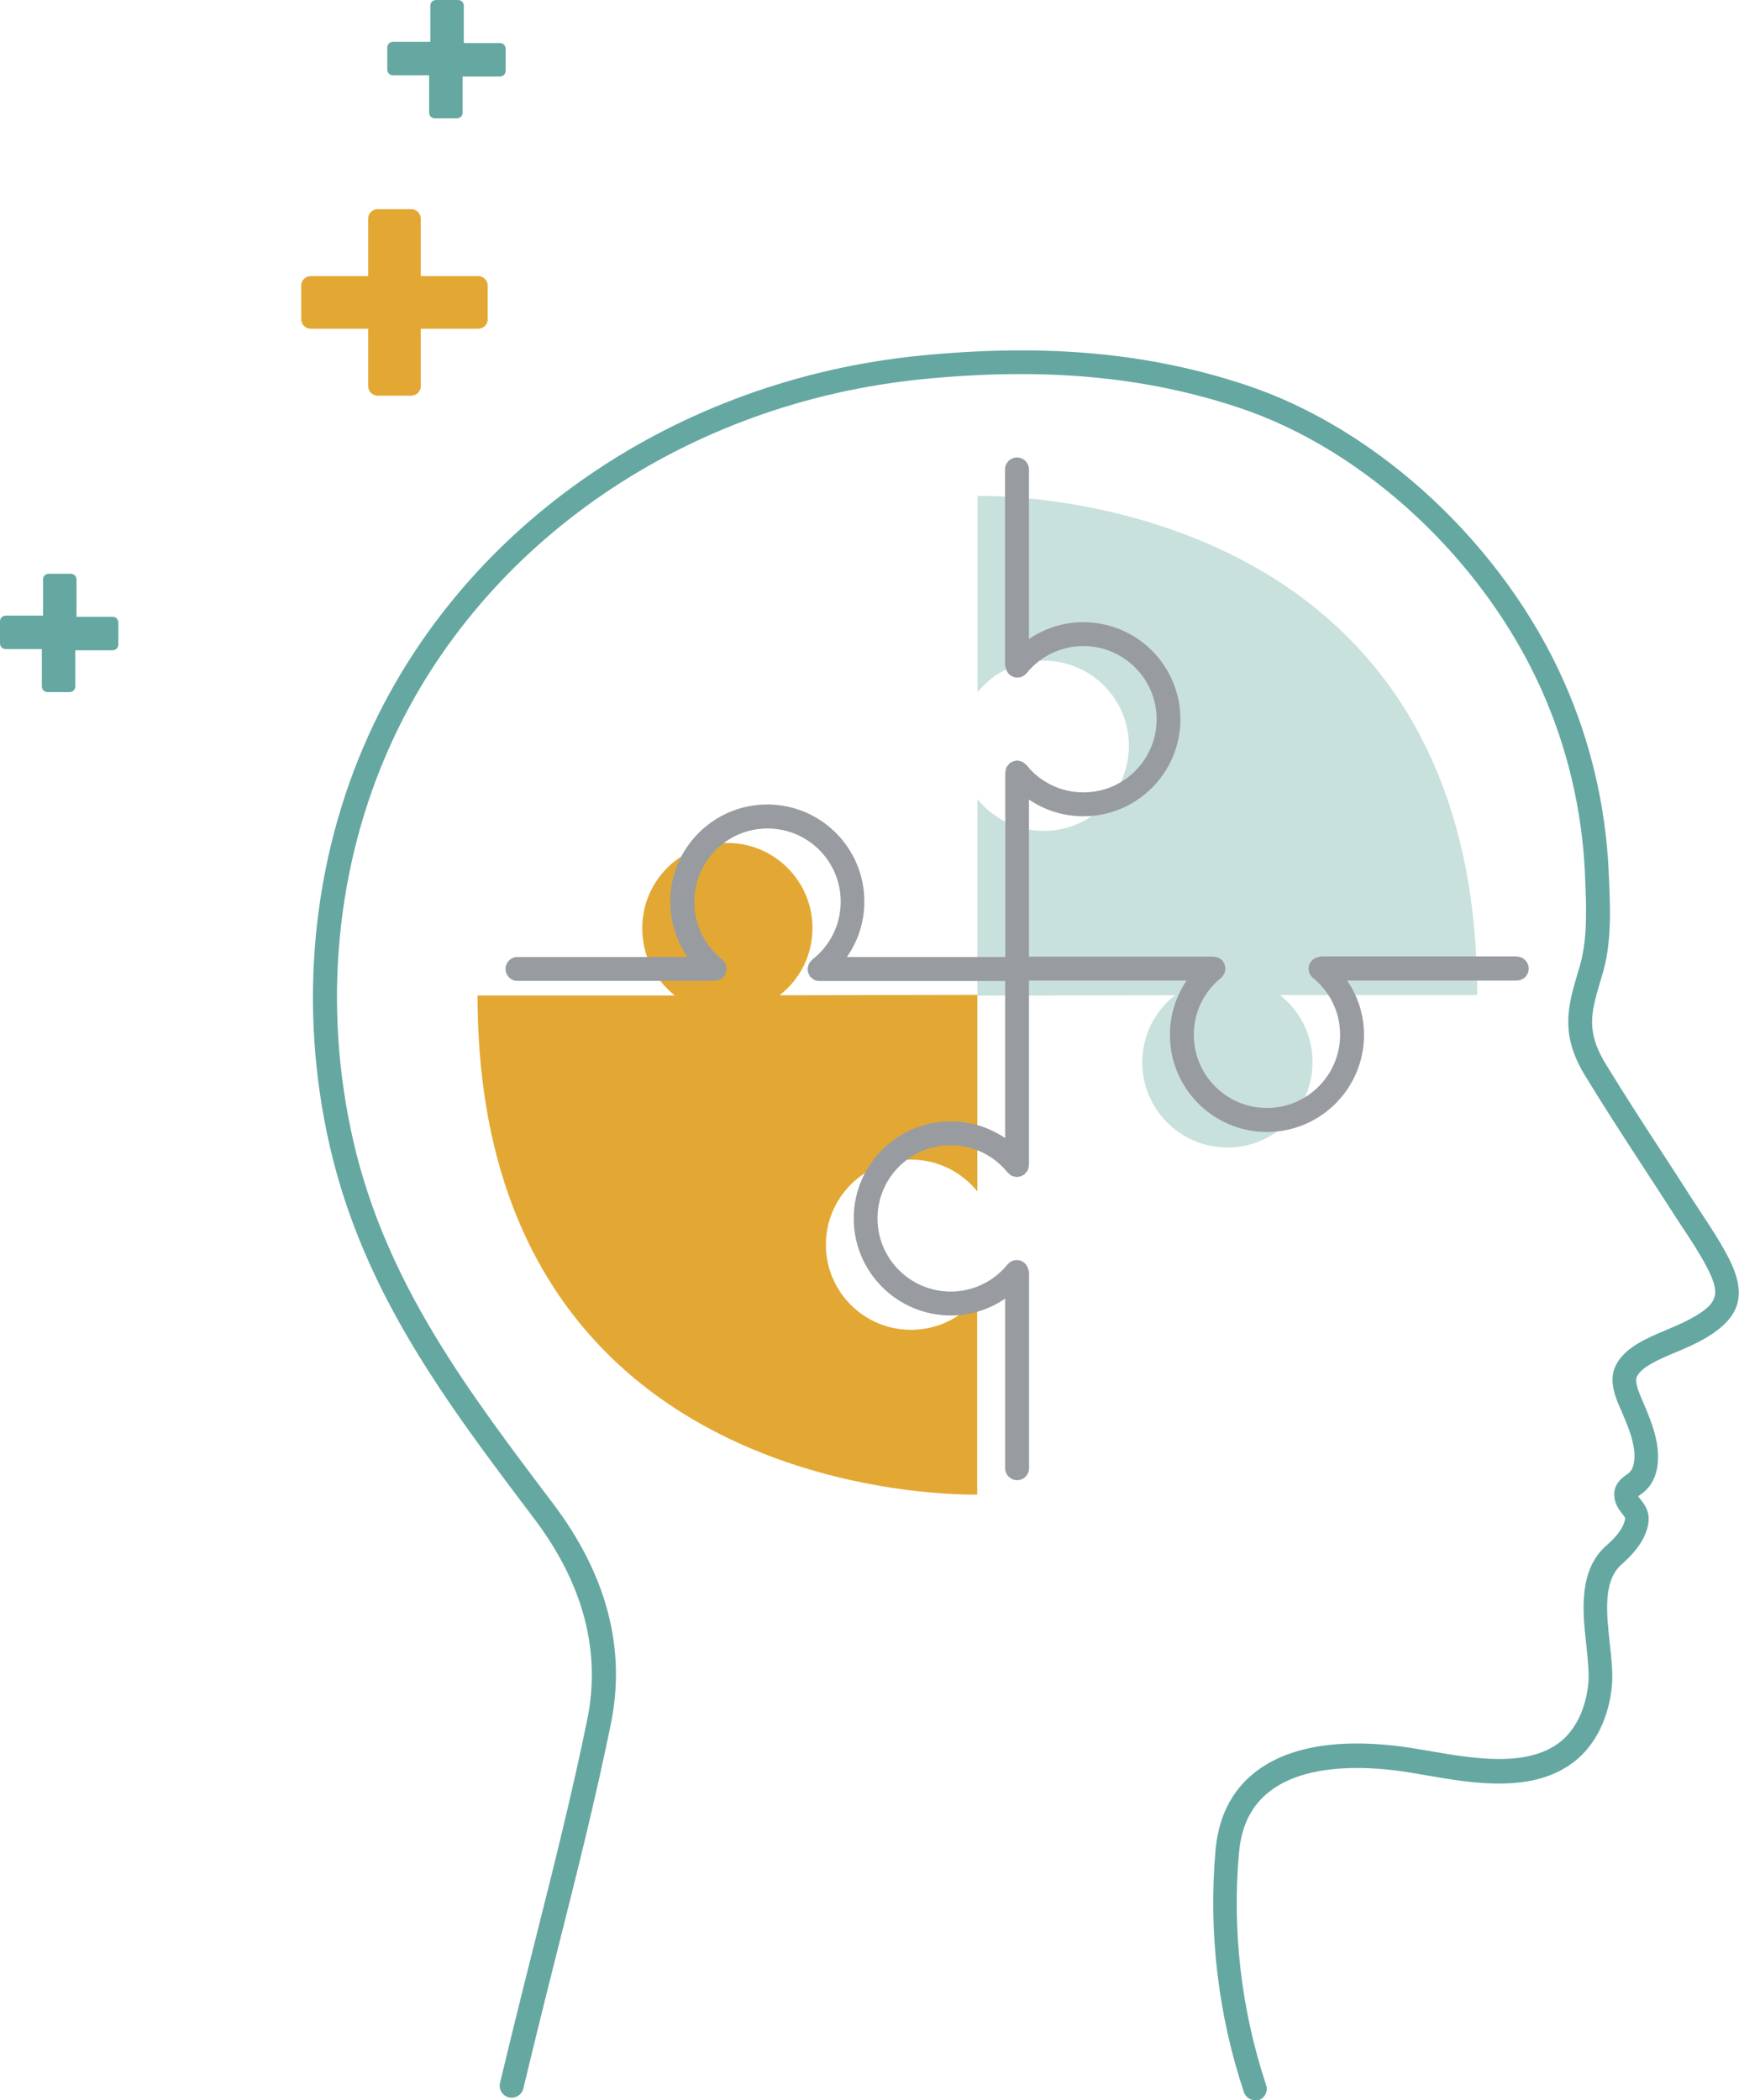 <?xml version="1.0" encoding="UTF-8"?>
<svg id="Layer_2" data-name="Layer 2" xmlns="http://www.w3.org/2000/svg" viewBox="0 0 145.48 175.7">
  <defs>
    <style>
      .cls-1 {
        fill: #e3a833;
      }

      .cls-1, .cls-2, .cls-3, .cls-4 {
        stroke-width: 0px;
      }

      .cls-2 {
        fill: #989ca0;
      }

      .cls-3 {
        fill: #c9e1dc;
      }

      .cls-4 {
        fill: #65a8a1;
      }
    </style>
  </defs>
  <g id="OBJECTS">
    <path class="cls-1" d="M81.74,108.62c-1.3,1.61-3.3,2.63-5.53,2.63-3.93,0-7.12-3.19-7.12-7.12s3.19-7.12,7.12-7.12c2.24,0,4.24,1.04,5.55,2.66v-16.44l-16.54.03c1.68-1.3,2.75-3.34,2.75-5.62,0-3.93-3.19-7.12-7.12-7.12s-7.12,3.19-7.12,7.12c0,2.2.92,4.18,2.72,5.64h-16.5c0,43.02,41.8,41.75,41.8,41.75v-16.34"/>
    <path class="cls-3" d="M81.79,57.9c1.3-1.61,3.3-2.63,5.53-2.63,3.93,0,7.12,3.19,7.12,7.12s-3.19,7.12-7.12,7.12c-2.24,0-4.24-1.04-5.55-2.66v16.44l16.54-.03c-1.68,1.3-2.75,3.34-2.75,5.62,0,3.93,3.19,7.12,7.12,7.12s7.12-3.19,7.12-7.12c0-2.2-.92-4.18-2.72-5.64h16.5c0-43.02-41.8-41.75-41.8-41.75v16.34"/>
    <path class="cls-4" d="M105.01,175.7c-.42,0-.81-.26-.95-.68-2.16-6.47-2.98-13.47-2.37-20.25.25-2.81,1.37-5,3.32-6.52,3.6-2.81,9.12-2.64,13.12-2.01.48.08.98.16,1.49.25,3.61.62,8.1,1.4,10.87-.74,1.33-1.03,2.2-2.85,2.39-4.99.07-.85-.05-1.94-.17-3.1-.31-2.8-.69-6.28,1.67-8.36.57-.5,1.36-1.27,1.55-2.12.05-.2.04-.22-.21-.53-.25-.32-.64-.8-.68-1.56-.03-.51.19-1,.62-1.4.13-.12.27-.22.41-.32.06-.04.12-.09.18-.13.26-.21.43-.61.47-1.09.11-1.28-.44-2.59-.92-3.74-.05-.13-.11-.26-.17-.4-.47-1.05-1.1-2.49-.46-3.78.75-1.5,2.54-2.26,4.28-2.99.66-.28,1.28-.54,1.82-.83,2.46-1.31,2.73-2.1,1.51-4.42-.61-1.17-1.37-2.32-2.11-3.43-.28-.43-.57-.86-.84-1.29-.78-1.21-1.56-2.42-2.35-3.62-1.63-2.51-3.32-5.1-4.9-7.7-.28-.46-.52-.93-.72-1.38-1.18-2.71-.56-4.81.09-7.04.08-.28.17-.57.25-.86.64-2.27.5-5.06.39-7.53v-.15c-.26-5.29-1.46-10.39-3.58-15.17-4.82-10.88-14.77-20.19-25.35-23.71-7.87-2.62-16.25-3.39-26.38-2.4-19.78,1.93-36.85,13.59-44.54,30.44-4.66,10.19-5.78,22.02-3.18,33.32,2.73,11.84,9.52,20.81,16.71,30.32,4.49,5.94,6.12,12.14,4.83,18.44-1.28,6.27-2.86,12.57-4.4,18.66-.67,2.65-1.33,5.29-1.98,7.95l-.94,3.88c-.13.54-.67.87-1.21.74-.54-.13-.87-.67-.74-1.21l.94-3.88c.65-2.66,1.31-5.31,1.98-7.96,1.53-6.07,3.11-12.35,4.38-18.57,1.16-5.71-.34-11.38-4.47-16.83-7.32-9.68-14.23-18.82-17.06-31.07-2.7-11.72-1.53-24.01,3.31-34.6,7.99-17.49,25.68-29.6,46.17-31.6,10.42-1.02,19.06-.23,27.21,2.49,11.09,3.7,21.51,13.43,26.55,24.8,2.22,5.01,3.48,10.35,3.74,15.89v.15c.13,2.62.27,5.59-.45,8.17-.08.3-.17.6-.26.88-.62,2.1-1.07,3.63-.18,5.67.16.37.36.75.59,1.14,1.57,2.58,3.25,5.16,4.87,7.65.79,1.21,1.57,2.42,2.35,3.64.27.42.55.85.83,1.27.76,1.15,1.55,2.35,2.21,3.61,1.73,3.29,1.07,5.28-2.34,7.11-.63.33-1.32.63-1.99.91-1.4.59-2.85,1.2-3.27,2.04-.23.45.21,1.43.49,2.08.07.16.14.31.19.45.54,1.3,1.21,2.92,1.07,4.68-.08,1.02-.5,1.9-1.18,2.46-.1.08-.21.16-.31.23-.05.03-.1.07-.15.11.03.07.1.15.21.29.32.4.86,1.07.59,2.22-.32,1.41-1.4,2.49-2.18,3.18-1.58,1.39-1.28,4.06-1,6.64.14,1.26.27,2.45.18,3.49-.24,2.69-1.39,5.03-3.16,6.39-3.46,2.68-8.44,1.82-12.43,1.13-.51-.09-1-.17-1.47-.25-2.95-.47-8.39-.88-11.58,1.61-1.52,1.18-2.36,2.86-2.56,5.13-.59,6.5.2,13.22,2.27,19.43.18.52-.11,1.09-.63,1.27-.1.04-.21.05-.32.05Z"/>
    <path class="cls-2" d="M126.89,80.01h-16.34c-.05,0-.1.02-.15.03-.03,0-.06.01-.09.02-.07.02-.13.03-.19.06-.16.06-.31.15-.42.29-.35.43-.28,1.06.15,1.41,1.44,1.17,2.26,2.9,2.26,4.75,0,3.37-2.74,6.12-6.12,6.12s-6.12-2.74-6.12-6.12c0-1.86.83-3.6,2.29-4.77.01-.01.02-.03.03-.04.05-.05.09-.1.13-.16.04-.05.08-.1.1-.15.03-.05.04-.11.05-.17.02-.07.04-.13.04-.21,0-.02.01-.03.01-.05,0-.04-.02-.08-.03-.13,0-.07-.02-.14-.04-.2-.02-.07-.06-.12-.09-.18-.02-.04-.03-.08-.06-.12-.01-.01-.03-.02-.04-.03-.05-.05-.1-.09-.16-.13-.05-.04-.1-.08-.15-.1-.06-.03-.11-.04-.18-.05-.07-.02-.13-.04-.2-.04-.02,0-.03-.01-.05-.01h-15.44v-13.14c1.33.9,2.9,1.4,4.55,1.4,4.48,0,8.12-3.64,8.12-8.12s-3.64-8.12-8.12-8.12c-1.65,0-3.22.5-4.55,1.41v-14.19c0-.55-.45-1-1-1s-1,.45-1,1v16.34c0,.05.02.1.03.15,0,.03.01.06.02.09.02.06.03.13.06.19.06.16.15.31.29.42.43.35,1.06.28,1.41-.15,1.17-1.44,2.9-2.26,4.75-2.26,3.37,0,6.12,2.74,6.12,6.12s-2.74,6.12-6.12,6.12c-1.86,0-3.6-.83-4.77-2.29-.01-.01-.03-.02-.04-.03-.05-.05-.11-.09-.16-.14-.05-.03-.09-.07-.15-.1-.06-.03-.12-.04-.18-.06-.07-.02-.13-.04-.2-.04-.02,0-.04-.01-.05-.01-.05,0-.09.02-.13.03-.07,0-.13.02-.19.04-.07.02-.13.06-.19.1-.04.02-.08.03-.11.06-.01.01-.02.03-.03.04-.05.05-.09.1-.14.16-.04.05-.07.09-.1.15-.03.05-.04.11-.05.17-.02.07-.04.13-.04.2,0,.02-.01.03-.01.05v15.44h-13.25c.94-1.34,1.46-2.94,1.46-4.64,0-4.48-3.64-8.12-8.12-8.12s-8.12,3.64-8.12,8.12c0,1.7.51,3.29,1.45,4.64h-14.23c-.55,0-1,.45-1,1s.45,1,1,1h16.5s.03,0,.05-.01c.07,0,.14-.02.21-.04.06-.02.12-.03.17-.05.05-.03.1-.06.15-.1.06-.04.11-.08.16-.13.01-.01.03-.02.04-.03.03-.04.04-.08.06-.12.04-.06.07-.12.1-.18.02-.07.03-.13.04-.2,0-.04.03-.08.03-.13,0-.02,0-.03-.01-.05,0-.07-.02-.14-.04-.21-.02-.06-.03-.12-.05-.17-.03-.05-.06-.1-.1-.15-.04-.06-.08-.11-.13-.16-.01-.01-.02-.03-.03-.04-1.54-1.24-2.35-2.92-2.35-4.86,0-3.37,2.74-6.12,6.12-6.12s6.12,2.74,6.12,6.12c0,1.91-.87,3.68-2.38,4.85-.02.01-.02.03-.04.05-.05.05-.09.1-.14.16-.04.05-.07.09-.1.15-.03.06-.04.12-.06.18-.02.07-.04.13-.04.2,0,.02-.01.04-.01.06,0,.04.02.08.02.12,0,.07.02.13.04.19.02.07.06.13.09.19.02.03.03.07.05.11.01.02.03.02.04.03.07.08.15.14.24.2.03.02.06.05.09.06.13.06.26.09.41.09h15.55v13.14c-1.33-.9-2.9-1.4-4.55-1.4-4.48,0-8.12,3.64-8.12,8.12s3.64,8.12,8.12,8.12c1.65,0,3.22-.5,4.55-1.41v14.19c0,.55.45,1,1,1s1-.45,1-1v-16.34c0-.05-.02-.1-.03-.15,0-.03-.01-.06-.02-.09-.02-.06-.03-.13-.06-.19-.06-.16-.15-.31-.29-.42-.43-.35-1.06-.28-1.41.15-1.17,1.44-2.9,2.26-4.75,2.26-3.37,0-6.12-2.74-6.12-6.12s2.74-6.12,6.12-6.12c1.86,0,3.6.83,4.77,2.29.01.01.03.02.04.03.05.05.11.09.16.14.05.04.09.07.15.1.06.03.11.04.18.05.07.02.13.04.2.04.02,0,.03.01.05.01.05,0,.08-.02.13-.03.07,0,.13-.02.2-.04.07-.02.13-.06.19-.1.04-.02.08-.03.11-.06.01-.01.02-.03.03-.04.05-.05.09-.11.14-.16.04-.05.07-.09.1-.15.03-.05.04-.11.05-.17.02-.07.04-.13.04-.2,0-.02.01-.03.01-.05v-15.44h13.19c-.9,1.33-1.4,2.9-1.4,4.55,0,4.48,3.64,8.12,8.12,8.12s8.12-3.64,8.12-8.12c0-1.65-.5-3.22-1.41-4.55h14.19c.55,0,1-.45,1-1s-.45-1-1-1Z"/>
    <g>
      <path class="cls-1" d="M40,23.1h-4.8v-4.8c0-.4-.3-.8-.8-.8h-2.8c-.4,0-.8.3-.8.8v4.8h-4.8c-.4,0-.8.3-.8.8v2.8c0,.4.3.8.8.8h4.8v4.8c0,.4.3.8.8.8h2.8c.4,0,.8-.3.8-.8v-4.8h4.8c.4,0,.8-.3.8-.8v-2.8c0-.4-.3-.8-.8-.8Z"/>
      <path class="cls-4" d="M9.4,51.6h-3v-3.1c0-.3-.2-.5-.5-.5h-1.8c-.3,0-.5.2-.5.5v3H.5c-.3,0-.5.2-.5.5v1.8c0,.3.2.5.5.5h3v3.1c0,.3.2.5.5.5h1.8c.3,0,.5-.2.5-.5v-3h3.1c.3,0,.5-.2.5-.5v-1.8c0-.3-.2-.5-.5-.5Z"/>
      <path class="cls-4" d="M41.8,3.6h-3V.5c0-.3-.2-.5-.5-.5h-1.8c-.3,0-.5.2-.5.5v3h-3.1c-.3,0-.5.2-.5.5v1.8c0,.3.2.5.5.5h3v3.1c0,.3.2.5.5.5h1.8c.3,0,.5-.2.5-.5v-3h3.1c.3,0,.5-.2.5-.5v-1.8c0-.3-.2-.5-.5-.5Z"/>
    </g>
  </g>
</svg>